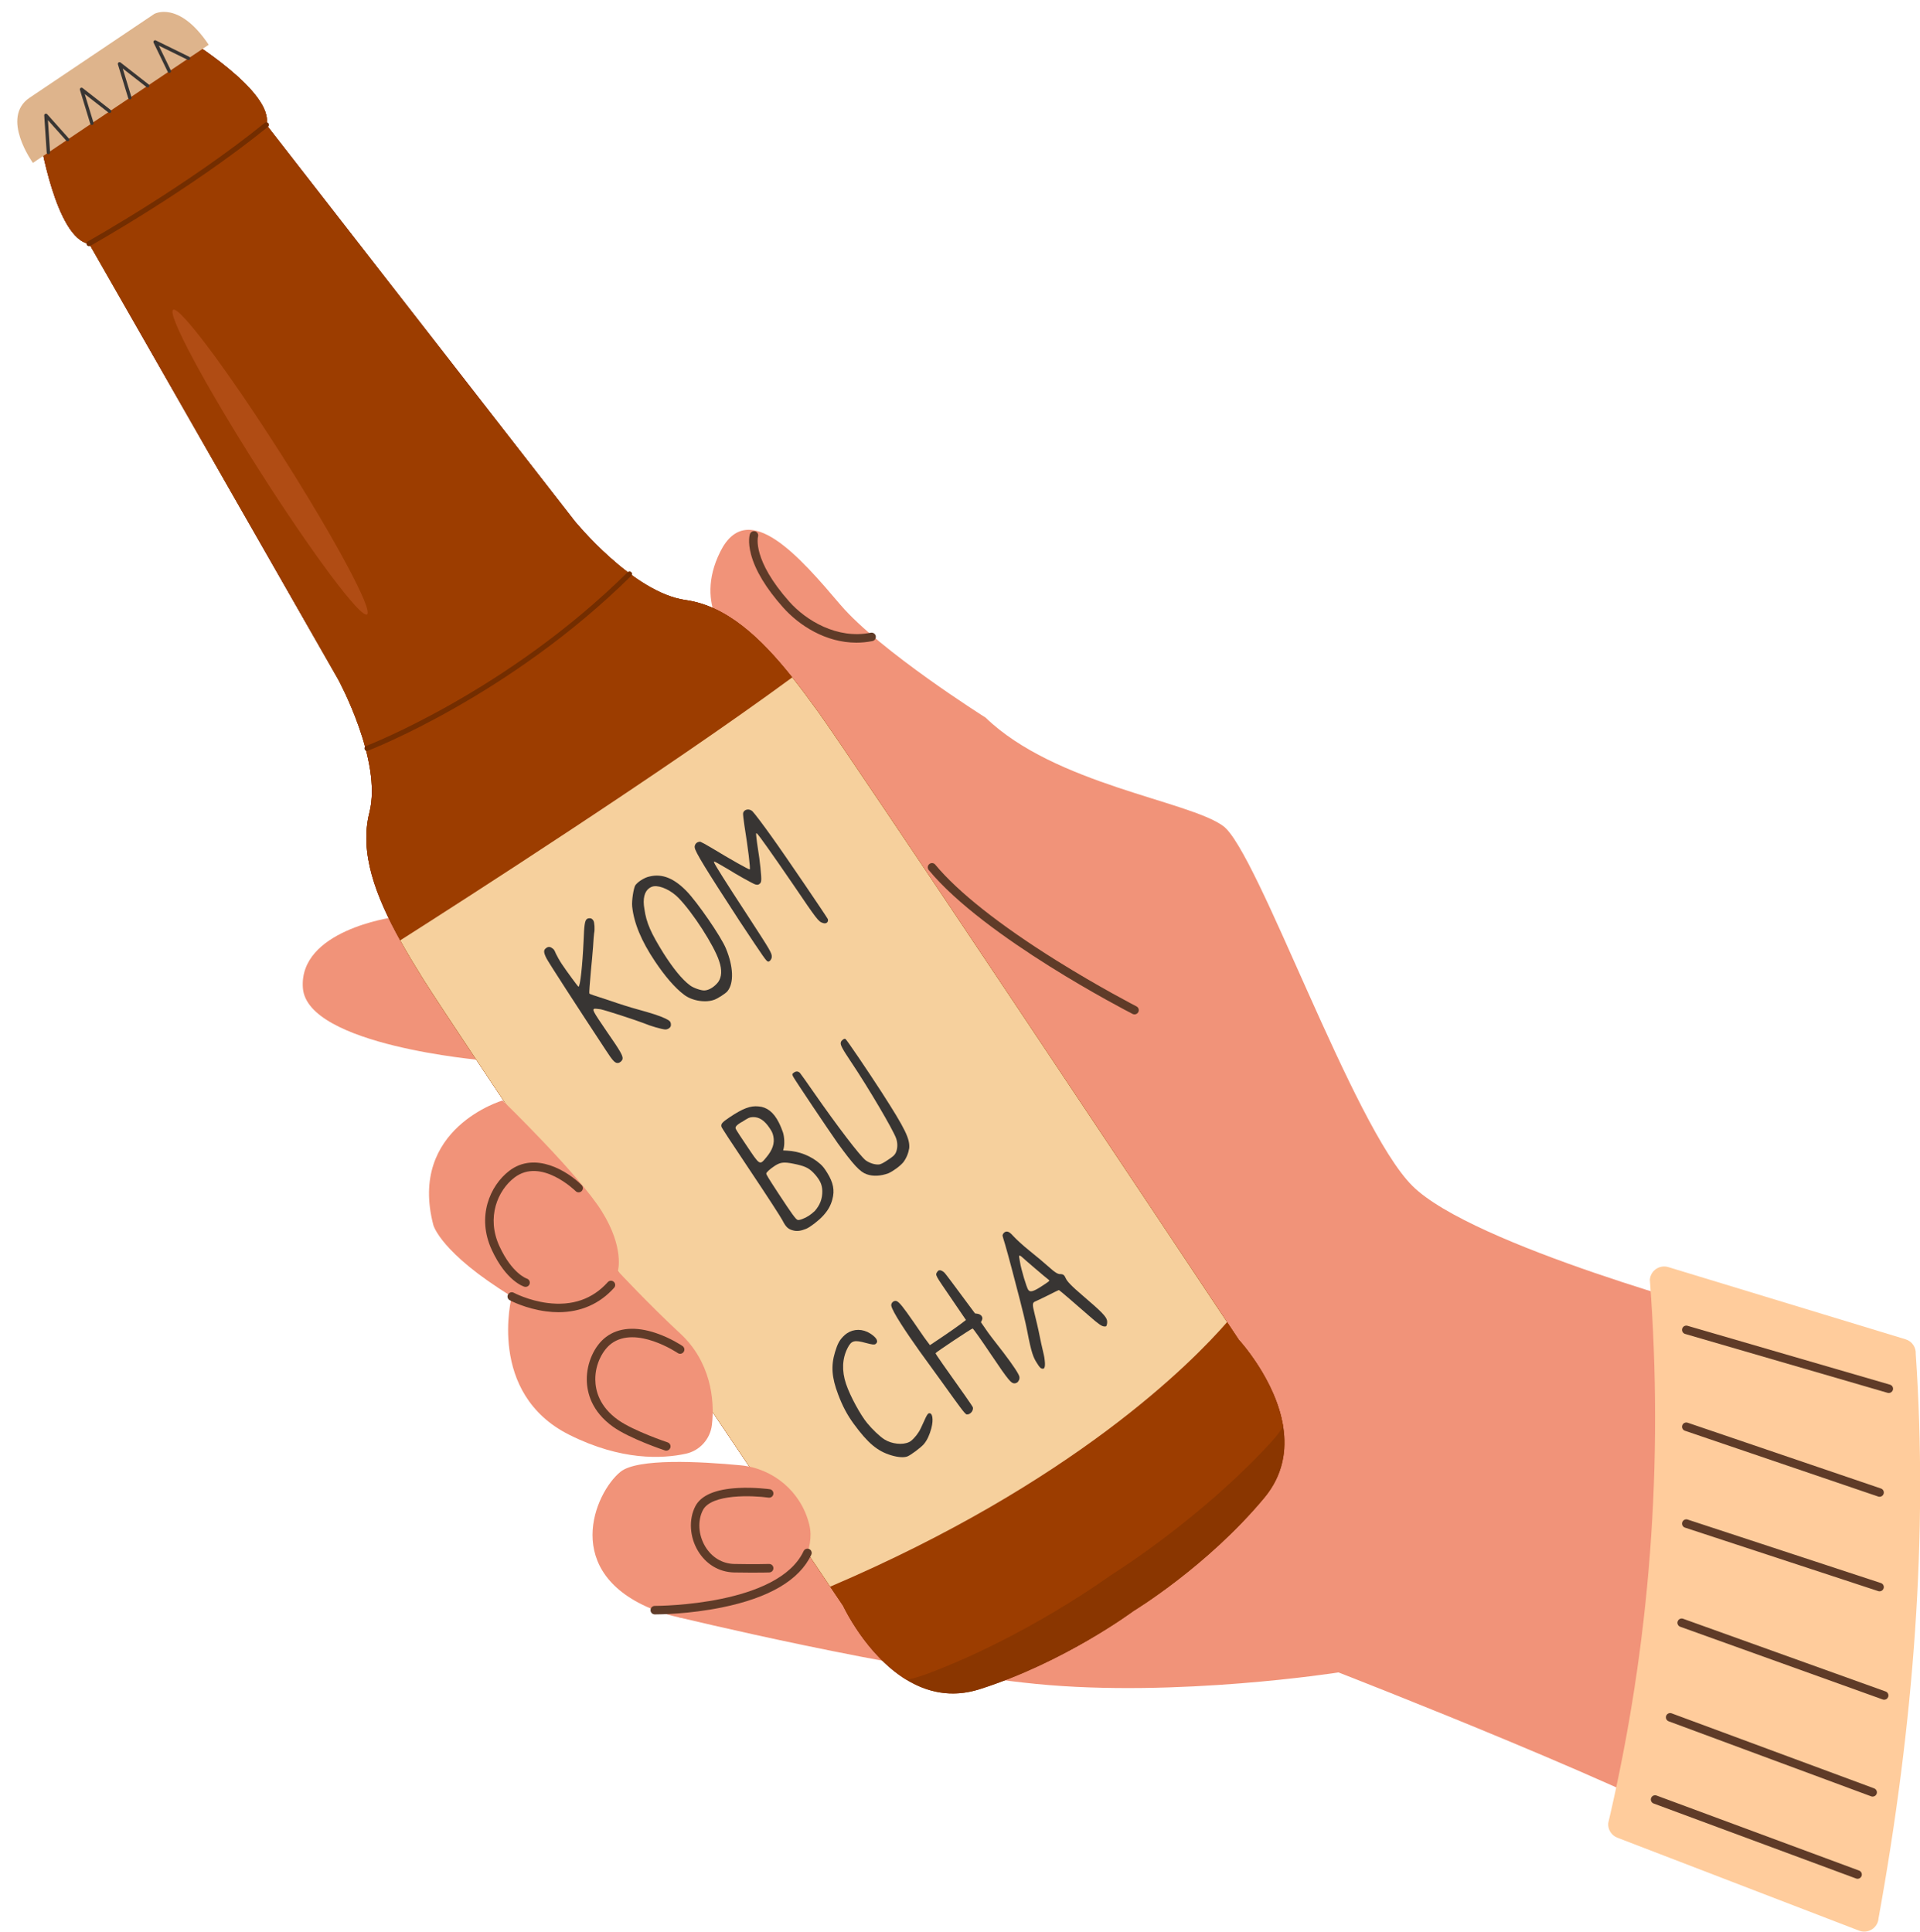 <?xml version="1.0" encoding="UTF-8"?><svg xmlns="http://www.w3.org/2000/svg" xmlns:xlink="http://www.w3.org/1999/xlink" height="503.1" preserveAspectRatio="xMidYMid meet" version="1.0" viewBox="-4.5 -3.1 500.0 503.1" width="500.0" zoomAndPan="magnify"><defs><clipPath id="a"><path d="M 414 326 L 495.539 326 L 495.539 500 L 414 500 Z M 414 326"/></clipPath></defs><g><g id="change1_1"><path d="M 446.531 339.406 C 446.531 339.406 378.906 321.363 363.289 305.746 C 347.672 290.129 323.047 218.648 314.035 212.039 C 305.023 205.434 270.184 201.23 252.164 183.809 C 252.164 183.809 224.531 166.391 214.32 154.375 C 204.109 142.363 190.293 126.145 183.086 140.559 C 175.879 154.977 186.09 163.984 186.09 163.984 L 217.07 389.844 L 172.02 418.074 C 172.02 418.074 228.738 431.891 265.379 435.496 C 302.02 439.098 344.07 432.492 344.07 432.492 C 344.07 432.492 429.109 465.527 446.531 477.742 L 446.531 339.406" fill="#f19379"/></g><g id="change1_2"><path d="M 97.668 235.855 C 97.668 235.855 73.27 239.246 74.375 254.234 C 75.48 269.223 121.262 273.062 121.262 273.062 L 97.668 235.855" fill="#f19379"/></g><g id="change2_1"><path d="M 324.746 387.016 C 309.844 404.918 290.695 416.488 290.695 416.488 C 290.695 416.488 272.75 429.848 250.562 436.879 C 228.375 443.906 215.047 415.109 215.047 415.109 C 215.047 415.109 213.848 413.336 211.699 410.152 C 194.223 384.23 113.828 264.945 105.613 251.738 C 103.559 248.434 101.559 245.117 99.727 241.82 C 93.344 230.328 89.027 219 91.699 208.523 C 95.133 195.039 83.59 173.887 83.59 173.887 L 18.738 60.418 C 9.969 59.09 5.789 32.328 5.789 32.328 L 43.828 6.758 C 43.828 6.758 66.965 20.777 64.875 29.406 L 145.102 132.539 C 145.102 132.539 160.27 151.258 174.023 153.184 C 184.738 154.684 193.594 163.023 201.809 173.336 C 204.137 176.258 206.41 179.34 208.668 182.469 C 217.805 195.152 298.293 316.074 315.051 341.258 C 317.008 344.203 318.098 345.84 318.098 345.84 C 318.098 345.84 339.648 369.109 324.746 387.016" fill="#9c3d00"/></g><g id="change3_1"><path d="M 329.668 368.527 C 330.617 374.582 329.676 381.094 324.746 387.016 C 309.844 404.918 290.695 416.488 290.695 416.488 C 290.695 416.488 272.75 429.848 250.562 436.879 C 243.227 439.203 236.855 437.609 231.617 434.434 C 221.016 428.012 215.047 415.109 215.047 415.109 C 215.047 415.109 213.848 413.336 211.699 410.152 C 194.223 384.23 113.828 264.945 105.613 251.738 C 103.559 248.434 101.559 245.117 99.727 241.82 C 93.344 230.328 89.027 219 91.699 208.523 C 95.133 195.039 83.59 173.887 83.59 173.887 L 18.738 60.418 C 9.969 59.09 5.789 32.328 5.789 32.328 L 43.828 6.758 C 43.828 6.758 66.965 20.777 64.875 29.406 L 145.102 132.539 C 145.102 132.539 160.27 151.258 174.023 153.184 C 184.738 154.684 193.594 163.023 201.809 173.336 C 204.137 176.258 206.41 179.34 208.668 182.469 C 217.805 195.152 298.293 316.074 315.051 341.258 C 317.008 344.203 318.098 345.84 318.098 345.84 C 318.098 345.84 327.75 356.262 329.668 368.527" fill="#8a3600"/></g><g id="change2_2"><path d="M 329.668 368.527 C 328.777 369.863 327.73 371.195 326.516 372.523 C 307.656 393.086 284.555 407.316 284.555 407.316 C 284.555 407.316 262.652 423.336 236.508 433.027 C 234.82 433.648 233.188 434.113 231.617 434.434 C 221.016 428.012 215.047 415.109 215.047 415.109 C 215.047 415.109 213.848 413.336 211.699 410.152 C 194.223 384.23 113.828 264.945 105.613 251.738 C 103.559 248.434 101.559 245.117 99.727 241.82 C 93.344 230.328 89.027 219 91.699 208.523 C 95.133 195.039 83.59 173.887 83.59 173.887 L 18.738 60.418 C 9.969 59.09 5.789 32.328 5.789 32.328 L 43.828 6.758 C 43.828 6.758 66.965 20.777 64.875 29.406 L 145.102 132.539 C 145.102 132.539 160.27 151.258 174.023 153.184 C 184.738 154.684 193.594 163.023 201.809 173.336 C 204.137 176.258 206.41 179.34 208.668 182.469 C 217.805 195.152 298.293 316.074 315.051 341.258 C 317.008 344.203 318.098 345.84 318.098 345.84 C 318.098 345.84 327.75 356.262 329.668 368.527" fill="#9c3d00"/></g><g id="change4_1"><path d="M 4.07 39.324 C 4.07 39.324 -4.488 27.527 3.215 22.348 C 10.922 17.172 35.676 0.527 35.676 0.527 C 35.676 0.527 42.055 -3.082 49.852 8.559 L 4.07 39.324" fill="#deb48c"/></g><g id="change5_1"><path d="M 8.102 37.062 C 7.871 37.062 7.676 36.887 7.66 36.652 L 7.02 26.973 C 7.008 26.785 7.117 26.609 7.289 26.535 C 7.465 26.465 7.664 26.512 7.789 26.648 L 13.43 32.969 C 13.594 33.148 13.578 33.43 13.395 33.59 C 13.215 33.754 12.934 33.738 12.773 33.555 L 7.984 28.195 L 8.543 36.594 C 8.559 36.836 8.375 37.047 8.129 37.062 C 8.121 37.062 8.109 37.062 8.102 37.062" fill="#383533"/></g><g id="change5_2"><path d="M 39.598 15.895 C 39.434 15.895 39.277 15.801 39.199 15.645 L 35.5 8.02 C 35.418 7.852 35.453 7.648 35.586 7.516 C 35.723 7.383 35.922 7.352 36.094 7.434 L 44.789 11.695 C 45.012 11.801 45.102 12.066 44.992 12.285 C 44.887 12.504 44.621 12.594 44.402 12.488 L 36.855 8.789 L 39.992 15.258 C 40.102 15.48 40.008 15.742 39.789 15.848 C 39.727 15.879 39.66 15.895 39.598 15.895" fill="#383533"/></g><g id="change5_3"><path d="M 19.43 29.445 C 19.242 29.445 19.066 29.324 19.008 29.133 L 16.316 20.305 C 16.258 20.121 16.328 19.922 16.488 19.812 C 16.645 19.703 16.855 19.711 17.008 19.828 L 24.328 25.547 C 24.523 25.695 24.555 25.973 24.406 26.164 C 24.258 26.355 23.98 26.391 23.785 26.242 L 17.566 21.387 L 19.852 28.875 C 19.922 29.109 19.793 29.355 19.559 29.426 C 19.516 29.438 19.473 29.445 19.43 29.445" fill="#383533"/></g><g id="change5_4"><path d="M 29.316 22.801 C 29.129 22.801 28.953 22.676 28.895 22.484 L 26.203 13.66 C 26.148 13.477 26.215 13.277 26.375 13.168 C 26.535 13.059 26.746 13.062 26.898 13.184 L 34.219 18.898 C 34.41 19.051 34.445 19.324 34.293 19.52 C 34.145 19.711 33.867 19.746 33.676 19.594 L 27.457 14.738 L 29.738 22.23 C 29.812 22.461 29.68 22.707 29.445 22.777 C 29.402 22.793 29.359 22.801 29.316 22.801" fill="#383533"/></g><g id="change6_1"><path d="M 315.051 341.258 C 305.898 351.789 275.027 383.133 211.699 410.152 C 194.223 384.23 113.828 264.945 105.613 251.738 C 103.559 248.434 101.559 245.117 99.727 241.82 C 115.32 231.895 169.035 197.441 201.809 173.336 C 204.137 176.258 206.41 179.34 208.668 182.469 C 217.805 195.152 298.293 316.074 315.051 341.258" fill="#f6d09d"/></g><g id="change5_5"><path d="M 153.211 270.34 C 145.809 259.098 138.23 247.402 137.77 246.434 C 137.062 244.996 137.031 244.379 137.617 243.922 C 138.172 243.422 138.746 243.418 139.305 243.871 C 139.746 244.148 139.863 244.324 140.277 245.324 C 140.574 245.957 141.25 247.16 141.84 248.039 C 143.109 249.934 145.969 253.82 146.145 253.895 C 146.598 253.906 147.199 248.141 147.473 242.082 C 147.621 237.832 147.797 236.57 148.395 236.227 C 148.57 236.109 148.688 236.094 148.922 236.066 C 149.422 236.051 149.672 236.137 150.027 236.664 C 150.32 237.105 150.445 239 150.215 239.988 C 150.156 240.281 150.043 241.824 149.945 243.488 C 149.816 245.105 149.59 247.812 149.402 249.531 C 149.094 253.062 148.879 255.504 148.996 255.68 C 149.086 255.812 149.836 256.074 154.391 257.543 C 156.637 258.332 159.867 259.352 161.5 259.785 C 165.012 260.746 167.273 261.461 168.773 262.176 C 169.992 262.762 170.242 263.039 170.215 263.953 C 170.176 264.555 169.426 265.059 168.707 265.031 C 167.766 264.961 164.77 264.102 163.152 263.398 C 160.922 262.539 153.43 260.105 151.93 259.773 C 151.152 259.656 150.477 259.602 150.359 259.613 C 149.672 259.824 149.805 260.117 153.504 265.547 C 157.129 270.77 157.777 271.93 157.621 272.738 C 157.531 273.18 156.934 273.711 156.508 273.742 C 155.715 273.891 155.141 273.32 153.211 270.34" fill="#383533"/></g><g id="change5_6"><path d="M 182.773 247.211 C 181.473 243.172 175.883 234.543 172.23 230.805 C 170.332 228.824 167.539 227.512 165.777 227.734 C 165.309 227.797 164.93 227.988 164.621 228.195 C 163.348 229.051 162.824 230.934 163.316 233.668 C 163.824 237.285 165.023 239.926 168.297 245.195 C 170.773 249.086 173.102 251.988 175.133 253.496 C 175.984 254.199 178.133 254.93 178.98 254.867 C 180.215 254.805 181.621 253.859 182.543 252.664 C 183.445 251.355 183.574 249.547 182.773 247.211 Z M 181.602 257.258 C 179.328 258.145 175.73 257.625 173.586 255.941 C 171.258 254.184 168.652 251.148 166.059 247.277 C 162.488 241.949 160.582 237.293 160.129 233.004 C 159.965 231.516 160.512 228.148 160.949 227.473 C 161.215 227.102 161.727 226.633 162.254 226.277 C 163.133 225.688 164.012 225.285 164.758 225.164 C 167.957 224.422 170.996 225.633 174.238 228.945 C 177.035 231.789 183.328 240.902 184.555 243.973 C 186.492 248.672 186.68 252.949 184.926 255.086 C 184.473 255.645 182.465 256.93 181.602 257.258" fill="#383533"/></g><g id="change5_7"><path d="M 188.043 236.711 C 179.285 223.254 176.512 218.734 176.422 217.648 C 176.328 217.133 176.621 216.617 176.977 216.383 C 177.195 216.234 177.559 216.113 177.898 216.141 C 178.148 216.23 179.426 216.902 180.723 217.691 C 185.867 220.809 190.57 223.457 190.746 223.34 C 190.969 223.191 190.273 217.59 189.379 212.066 C 189.152 210.492 188.957 208.965 189.016 208.668 C 189.246 207.684 190.598 207.414 191.438 208.191 C 192.039 208.809 194.25 211.727 196.461 214.836 C 200.145 219.957 210.906 235.836 211.086 236.289 C 211.309 237.098 210.633 237.613 209.781 237.293 C 208.664 236.957 208.27 236.461 202.062 227.289 C 196.223 218.766 193.23 214.582 192.688 214.055 C 192.363 213.762 192.348 213.836 192.484 215.086 C 192.559 215.863 192.754 217.199 192.891 218.066 C 193.352 220.758 193.852 225.402 193.734 226.18 C 193.707 226.711 193.547 226.945 193.195 227.184 C 192.934 227.359 192.695 227.391 192.152 227.242 C 191.406 226.98 187.109 224.57 185.109 223.297 C 184.316 222.871 183.199 222.156 182.508 221.789 C 181.406 221.191 181.332 221.176 181.48 221.586 C 181.789 222.336 184.461 226.605 190.121 235.25 C 196.242 244.672 196.566 245.156 196.469 246.242 C 196.395 246.801 195.941 247.363 195.559 247.363 C 195.074 247.305 194.633 246.645 188.043 236.711" fill="#383533"/></g><g id="change5_8"><path d="M 207.66 312.336 C 209.078 310.742 209.676 309.062 209.641 307.109 C 209.605 305.535 209.133 304.449 207.867 302.938 C 206.406 301.238 205.363 300.727 203.027 300.188 C 200.254 299.566 199.152 299.539 197.965 300.145 C 197.672 300.277 197.363 300.484 197.059 300.691 C 196.047 301.371 195.078 302.211 195.051 302.551 C 195.039 302.816 195.555 303.68 198.281 307.848 C 201.656 312.984 202.703 314.449 203.203 314.625 C 203.586 314.816 205.199 314.18 206.164 313.527 C 206.562 313.266 207.191 312.777 207.66 312.336 Z M 196.887 292.824 C 196.707 291.988 196.516 291.605 195.898 290.684 C 194.629 288.789 193.23 287.75 191.457 287.859 C 190.605 287.918 190.43 288.035 188.863 289.027 C 188.523 289.191 188.262 289.367 188.039 289.516 C 187.383 289.957 187.133 290.254 187.09 290.473 C 186.914 290.781 187.062 291.004 189.805 295.098 C 193.43 300.512 193.285 300.48 195.082 298.316 C 196.676 296.414 197.289 294.664 196.887 292.824 Z M 202.199 317.41 C 200.848 317.105 200.188 316.59 199.258 314.727 C 198.844 313.918 195.246 308.359 191 302.02 C 185.66 294.051 183.438 290.633 183.375 290.352 C 183.211 289.633 183.52 289.234 185.453 287.934 C 188.926 285.602 190.902 284.848 193.031 285.074 C 195.176 285.23 196.941 286.531 198.312 289.25 C 198.727 290.059 199.188 291.219 199.379 291.789 C 199.762 292.934 199.855 294.785 199.598 295.922 L 199.438 296.539 L 200.492 296.594 C 203.59 296.746 206.75 297.941 209.148 300.098 C 209.797 300.684 210.254 301.27 210.945 302.398 C 212.512 304.926 212.91 306.953 212.258 309.305 C 211.824 310.941 211.078 312.207 209.863 313.531 C 208.695 314.832 206.453 316.527 205.457 316.941 C 204.051 317.508 203.109 317.625 202.199 317.41" fill="#383533"/></g><g id="change5_9"><path d="M 221.18 302.734 C 219.43 302.125 217.738 300.262 213.684 294.688 C 210.973 290.828 202.656 278.414 202.066 277.344 C 201.77 276.711 201.742 276.668 202.152 276.328 C 202.738 275.871 203.281 275.824 203.824 276.352 C 204.074 276.633 205.562 278.758 207.199 281.105 C 213.832 290.629 219.301 297.742 220.902 299.09 C 222.008 299.883 223.445 300.316 224.504 300.184 C 225.105 300.035 225.66 299.723 226.805 298.953 C 228.164 298.039 228.398 297.816 228.75 297.199 C 229.262 296.152 229.328 294.641 228.855 293.359 C 228.043 291.102 221.758 280.387 217.098 273.43 C 214.945 270.219 214.27 269.012 214.457 268.438 C 214.469 268.176 214.719 267.879 214.984 267.703 C 215.262 267.449 215.539 267.391 215.703 267.539 C 216.129 267.891 221.566 275.914 225.105 281.391 C 231.359 291.105 232.48 293.543 232.27 295.984 C 232.055 297.277 231.527 298.59 230.711 299.648 C 229.859 300.664 228.047 301.949 226.871 302.484 C 224.777 303.254 222.781 303.32 221.18 302.734" fill="#383533"/></g><g id="change5_10"><path d="M 227.578 375.941 C 223.977 374.852 221.523 372.801 217.762 367.664 C 216.113 365.391 214.887 363.086 213.762 360.074 C 212.105 355.699 211.863 352.672 212.953 349.066 C 213.605 346.902 214.133 345.973 215.039 345.047 C 215.375 344.691 215.699 344.41 216.051 344.176 C 217.852 342.965 220.141 342.957 222.141 344.23 C 223.832 345.328 224.395 346.355 223.469 346.977 C 223.16 347.184 222.68 347.125 220.973 346.676 C 218.008 345.859 217.215 346.012 216.207 348.027 C 214.836 350.734 214.668 353.91 215.824 357.352 C 216.906 360.582 219.637 365.512 221.301 367.523 C 222.715 369.254 224.613 371.039 225.832 371.816 C 227.699 372.988 230.535 373.316 232.219 372.504 C 232.836 372.281 234.035 371.027 234.707 369.938 C 235.016 369.539 235.555 368.348 236.094 367.156 C 236.777 365.609 237.07 365.094 237.395 365.004 C 238.316 364.766 238.66 366.516 238.035 368.914 C 237.602 370.547 236.973 371.988 236.082 373.035 C 235.293 373.949 232.699 375.883 231.793 376.238 C 230.926 376.566 229.414 376.496 227.578 375.941" fill="#383533"/></g><g id="change5_11"><path d="M 259.637 357.203 C 258.844 357.16 258.285 356.707 253.566 349.664 C 251.09 345.965 248.91 342.898 248.793 342.914 C 248.613 342.84 239.227 349.09 239.137 349.34 C 239.035 349.473 241.762 353.258 246.746 360.312 C 248.059 362.176 248.793 363.277 248.867 363.484 C 248.914 363.836 248.824 364.277 248.578 364.574 C 248.562 364.645 248.562 364.645 248.52 364.676 C 248.168 365.102 247.699 365.355 247.215 365.297 C 246.688 365.078 245.551 363.48 240.789 356.848 C 238.816 354.09 236.105 350.422 234.91 348.734 C 231.621 344.113 227.848 338.477 227.609 336.98 C 227.52 336.465 227.898 335.891 228.5 335.742 C 229.102 335.594 229.734 336.062 231.68 338.773 C 232.695 340.199 234.188 342.324 234.953 343.469 C 235.75 344.66 236.676 345.949 237.074 346.449 L 237.68 347.254 L 241.02 345.012 C 242.82 343.801 244.898 342.34 245.66 341.762 L 247.055 340.699 L 243.234 335.094 C 239.031 328.918 239.004 329.062 239.559 328.18 C 239.707 328.02 239.766 327.914 239.852 327.855 C 240.203 327.621 240.746 327.766 241.336 328.262 C 241.852 328.746 243.738 331.371 247.512 336.434 L 249.41 338.988 L 249.969 339.059 C 251.012 339.188 251.617 339.996 251.191 340.789 L 250.945 341.277 L 252.816 343.977 C 253.832 345.398 255.703 347.715 256.824 349.199 C 259.551 352.793 260.805 354.758 260.969 355.477 C 261.059 355.992 260.898 356.418 260.605 356.742 C 260.633 356.789 260.633 356.789 260.59 356.816 C 260.355 357.039 259.973 357.23 259.637 357.203" fill="#383533"/></g><g id="change5_12"><path d="M 268.73 330.34 C 267.863 329.711 261.699 324.406 261.609 324.273 C 261.551 324.188 261.316 324.027 261.141 323.953 C 261.035 323.895 260.992 323.926 260.949 323.953 C 260.816 324.043 260.906 324.367 261.102 325.512 C 261.441 327.645 262.836 332.195 263.25 332.812 C 263.75 333.562 264.586 333.383 267.355 331.523 C 268.543 330.723 268.895 330.488 268.73 330.34 Z M 279.211 339.703 C 276.121 336.992 271.426 332.934 271.277 332.906 C 271.203 332.891 269.855 333.543 268.289 334.344 C 266.766 335.109 265.254 335.805 265.004 335.91 C 264.332 336.234 264.316 336.691 264.941 339.145 C 265.238 340.352 265.895 343.039 266.309 345.184 C 266.727 347.328 267.336 349.664 267.457 350.414 C 267.785 352.617 267.688 353.707 266.73 353.328 C 266.512 353.285 266.129 352.902 265.609 352.039 C 264.578 350.496 264.074 349.176 263.004 343.574 C 262.57 341.312 261.68 337.699 261.113 335.523 L 258.961 327.27 C 258.324 324.887 257.551 322.023 257.227 320.965 C 256.898 319.906 256.602 318.895 256.59 318.777 C 256.527 318.496 256.805 318.055 257.156 317.82 C 257.246 317.762 257.363 317.746 257.449 317.688 C 258.082 317.582 258.551 317.902 259.555 319.02 C 260.055 319.574 261.793 321.219 263.57 322.637 C 265.352 324.059 267.543 325.906 268.352 326.637 C 270.297 328.395 271.016 328.805 271.676 328.742 C 272.395 328.773 272.691 329.02 273.031 329.812 C 273.371 330.605 274.371 331.723 277.637 334.504 C 282.242 338.434 283.613 339.809 283.793 340.84 C 283.867 341.234 283.809 341.719 283.723 341.969 C 283.605 342.367 283.562 342.398 283.105 342.383 C 282.461 342.371 281.684 341.875 279.211 339.703" fill="#383533"/></g><g id="change7_1"><path d="M 18.691 61.023 C 18.461 61.023 18.234 60.902 18.113 60.688 C 17.934 60.367 18.051 59.965 18.367 59.785 C 18.625 59.641 44.262 45.27 64.457 28.895 C 64.742 28.66 65.156 28.703 65.387 28.988 C 65.617 29.273 65.574 29.691 65.289 29.922 C 45.004 46.371 19.273 60.797 19.016 60.941 C 18.91 60.996 18.801 61.023 18.691 61.023" fill="#732d00"/></g><g id="change7_2"><path d="M 91.07 192.473 C 90.805 192.473 90.551 192.309 90.453 192.047 C 90.32 191.703 90.492 191.32 90.836 191.191 C 91.199 191.055 127.488 177.035 158.969 145.918 C 159.227 145.66 159.648 145.664 159.906 145.922 C 160.164 146.184 160.16 146.602 159.898 146.859 C 128.215 178.184 91.672 192.289 91.305 192.43 C 91.227 192.457 91.148 192.473 91.07 192.473" fill="#732d00"/></g><g id="change8_1"><path d="M 68.809 115.359 C 82.754 137.273 92.723 155.891 91.082 156.938 C 89.438 157.988 76.801 141.074 62.859 119.16 C 48.914 97.246 38.941 78.633 40.586 77.586 C 42.227 76.535 54.863 93.449 68.809 115.359" fill="#b04c14"/></g><g id="change1_3"><path d="M 126.367 283.523 C 126.367 283.523 101.738 290.73 108.348 315.961 C 108.348 315.961 110.148 323.168 128.77 334.578 C 128.77 334.578 122.16 359.809 143.785 370.621 C 157.301 377.379 168 376.863 174.125 375.523 C 177.734 374.738 180.449 371.715 180.891 368.047 C 181.695 361.336 180.473 351.441 172.617 344.191 C 164.809 336.984 156.402 327.973 156.402 327.973 C 156.402 327.973 158.203 321.965 152.195 312.355 C 146.188 302.742 126.367 283.523 126.367 283.523" fill="#f19379"/></g><g id="change1_4"><path d="M 206.168 393.691 C 204.023 385.387 196.875 379.355 188.34 378.543 C 177.738 377.539 161.5 376.676 157.094 380.23 C 150.395 385.637 141.383 406.66 166.012 416.273 C 190.641 425.883 209.262 406.062 206.258 394.047 C 206.227 393.926 206.195 393.809 206.168 393.691" fill="#f19379"/></g><g id="change9_1"><path d="M 290.949 261.105 C 290.777 261.105 290.605 261.066 290.445 260.984 C 288.879 260.18 251.906 241.109 237.359 223.508 C 236.969 223.035 237.035 222.34 237.508 221.949 C 237.977 221.559 238.676 221.625 239.062 222.098 C 244.945 229.211 255.855 237.848 270.613 247.062 C 281.812 254.055 291.359 258.965 291.453 259.016 C 292 259.293 292.215 259.961 291.934 260.504 C 291.738 260.887 291.352 261.105 290.949 261.105" fill="#5f3b28"/></g><g id="change9_2"><path d="M 140.934 338.672 C 139.887 338.672 138.812 338.598 137.711 338.453 C 132.391 337.762 128.41 335.645 128.246 335.555 C 127.707 335.266 127.504 334.594 127.797 334.055 C 128.086 333.52 128.754 333.316 129.293 333.605 C 129.348 333.633 133.141 335.641 138.062 336.27 C 144.527 337.094 149.812 335.27 153.773 330.84 C 154.184 330.383 154.883 330.344 155.336 330.754 C 155.793 331.16 155.832 331.859 155.422 332.312 C 151.676 336.504 146.711 338.672 140.934 338.672" fill="#5f3b28"/></g><g id="change9_3"><path d="M 166.121 417.379 C 166.062 417.379 166.023 417.379 166.004 417.379 C 165.395 417.375 164.902 416.879 164.906 416.266 C 164.91 415.656 165.402 415.164 166.012 415.164 C 166.02 415.168 166.023 415.168 166.051 415.164 C 167.246 415.164 198.164 414.996 204.773 400.895 C 205.031 400.34 205.691 400.105 206.246 400.363 C 206.797 400.621 207.035 401.281 206.777 401.836 C 203.68 408.441 195.832 413.066 183.453 415.574 C 174.875 417.316 167.203 417.379 166.121 417.379" fill="#5f3b28"/></g><g id="change9_4"><path d="M 191.32 406.504 C 189.965 406.504 188.371 406.492 186.652 406.457 C 182.766 406.371 179.336 404.312 177.246 400.809 C 175.086 397.188 174.82 392.648 176.566 389.238 C 178.035 386.371 181.809 384.758 187.773 384.449 C 192.012 384.23 195.801 384.754 195.961 384.777 C 196.566 384.859 196.984 385.422 196.902 386.023 C 196.816 386.633 196.258 387.051 195.652 386.969 C 191.648 386.406 180.762 385.898 178.535 390.246 C 177.129 392.992 177.367 396.695 179.145 399.676 C 180.836 402.512 183.59 404.176 186.703 404.242 C 191.777 404.352 195.734 404.242 195.773 404.242 C 196.391 404.23 196.895 404.707 196.91 405.316 C 196.93 405.93 196.449 406.438 195.836 406.453 C 195.809 406.457 194.023 406.504 191.32 406.504" fill="#5f3b28"/></g><g id="change9_5"><path d="M 169.016 374.73 C 168.898 374.73 168.781 374.715 168.664 374.676 C 168.289 374.551 159.449 371.582 155.156 368.52 C 149.57 364.527 148.352 359.656 148.312 356.273 C 148.262 351.887 150.281 347.398 153.336 345.109 C 156.586 342.668 161.094 342.324 166.367 344.121 C 170.223 345.43 173.121 347.398 173.242 347.48 C 173.746 347.828 173.879 348.516 173.531 349.02 C 173.188 349.523 172.5 349.652 171.996 349.309 C 171.887 349.234 161.148 342.016 154.66 346.879 C 152.637 348.398 150.477 351.98 150.527 356.246 C 150.559 359.121 151.613 363.266 156.441 366.719 C 160.465 369.59 169.277 372.547 169.363 372.574 C 169.945 372.77 170.258 373.395 170.066 373.973 C 169.91 374.438 169.477 374.73 169.016 374.73" fill="#5f3b28"/></g><g id="change9_6"><path d="M 132.371 332.082 C 132.273 332.082 132.172 332.066 132.07 332.039 C 131.879 331.984 127.336 330.605 123.559 322.43 C 119.562 313.773 123.109 305.703 128.094 301.867 C 134.879 296.648 143.41 302.004 146.973 305.566 C 147.402 305.996 147.402 306.699 146.973 307.129 C 146.539 307.562 145.84 307.562 145.406 307.133 C 145.316 307.043 136.383 298.281 129.445 303.621 C 125.133 306.938 122.082 313.945 125.57 321.504 C 128.867 328.652 132.652 329.902 132.691 329.914 C 133.27 330.098 133.602 330.711 133.426 331.289 C 133.285 331.77 132.848 332.082 132.371 332.082" fill="#5f3b28"/></g><g id="change9_7"><path d="M 218.516 164.285 C 210.543 164.285 203.602 159.812 199.426 155.109 C 194.977 150.105 192.16 145.438 191.059 141.238 C 190.203 137.984 190.727 136.203 190.789 136.012 C 190.977 135.434 191.602 135.113 192.184 135.305 C 192.758 135.488 193.078 136.105 192.898 136.684 C 192.863 136.812 191.371 142.723 201.078 153.641 C 205.359 158.457 213.477 163.457 222.258 161.699 C 222.859 161.578 223.441 161.969 223.562 162.566 C 223.68 163.168 223.293 163.75 222.691 163.871 C 221.277 164.152 219.883 164.285 218.516 164.285" fill="#5f3b28"/></g><g clip-path="url(#a)" id="change10_1"><path d="M 429.965 326.926 L 491.75 345.73 C 493.41 346.234 494.504 347.82 494.391 349.551 C 497.621 396.602 493.918 445.727 484.707 496.508 C 484.539 499.02 481.988 500.652 479.637 499.75 L 416.691 475.539 C 415.148 474.945 414.18 473.41 414.305 471.766 C 425.27 425.031 428.746 377.84 425.148 330.215 C 425.332 327.832 427.676 326.23 429.965 326.926" fill="#ffcc9c"/></g><g id="change9_8"><path d="M 487.379 359.715 C 487.273 359.715 487.172 359.699 487.066 359.672 L 434.332 344.332 C 433.746 344.16 433.406 343.547 433.578 342.961 C 433.75 342.375 434.363 342.035 434.949 342.207 L 487.688 357.547 C 488.273 357.715 488.609 358.328 488.438 358.914 C 488.297 359.398 487.855 359.715 487.379 359.715" fill="#5f3b28"/></g><g id="change9_9"><path d="M 484.973 386.746 C 484.855 386.746 484.734 386.727 484.617 386.684 L 434.285 369.547 C 433.707 369.352 433.398 368.723 433.594 368.145 C 433.789 367.566 434.418 367.258 434.996 367.453 L 485.332 384.59 C 485.91 384.785 486.219 385.414 486.02 385.996 C 485.863 386.453 485.434 386.746 484.973 386.746" fill="#5f3b28"/></g><g id="change9_10"><path d="M 484.973 411.371 C 484.859 411.371 484.742 411.355 484.629 411.316 L 434.297 394.777 C 433.715 394.59 433.398 393.965 433.59 393.383 C 433.781 392.801 434.406 392.484 434.988 392.676 L 485.32 409.215 C 485.898 409.406 486.215 410.031 486.023 410.609 C 485.871 411.078 485.438 411.371 484.973 411.371" fill="#5f3b28"/></g><g id="change9_11"><path d="M 486.176 439.605 C 486.051 439.605 485.926 439.586 485.801 439.539 L 433.066 420.598 C 432.492 420.391 432.191 419.758 432.398 419.184 C 432.605 418.609 433.238 418.309 433.812 418.516 L 486.551 437.457 C 487.125 437.664 487.422 438.297 487.215 438.871 C 487.055 439.324 486.629 439.605 486.176 439.605" fill="#5f3b28"/></g><g id="change9_12"><path d="M 483.172 464.832 C 483.043 464.832 482.914 464.812 482.789 464.766 L 430.055 445.223 C 429.48 445.012 429.188 444.375 429.398 443.801 C 429.613 443.227 430.246 442.938 430.82 443.148 L 483.555 462.688 C 484.129 462.902 484.422 463.539 484.211 464.109 C 484.043 464.559 483.621 464.832 483.172 464.832" fill="#5f3b28"/></g><g id="change9_13"><path d="M 479.246 486.242 C 479.117 486.242 478.988 486.219 478.863 486.172 L 426.129 466.633 C 425.555 466.418 425.262 465.781 425.473 465.211 C 425.688 464.637 426.324 464.344 426.895 464.555 L 479.633 484.098 C 480.203 484.309 480.496 484.945 480.285 485.52 C 480.117 485.965 479.695 486.242 479.246 486.242" fill="#5f3b28"/></g></g></svg>